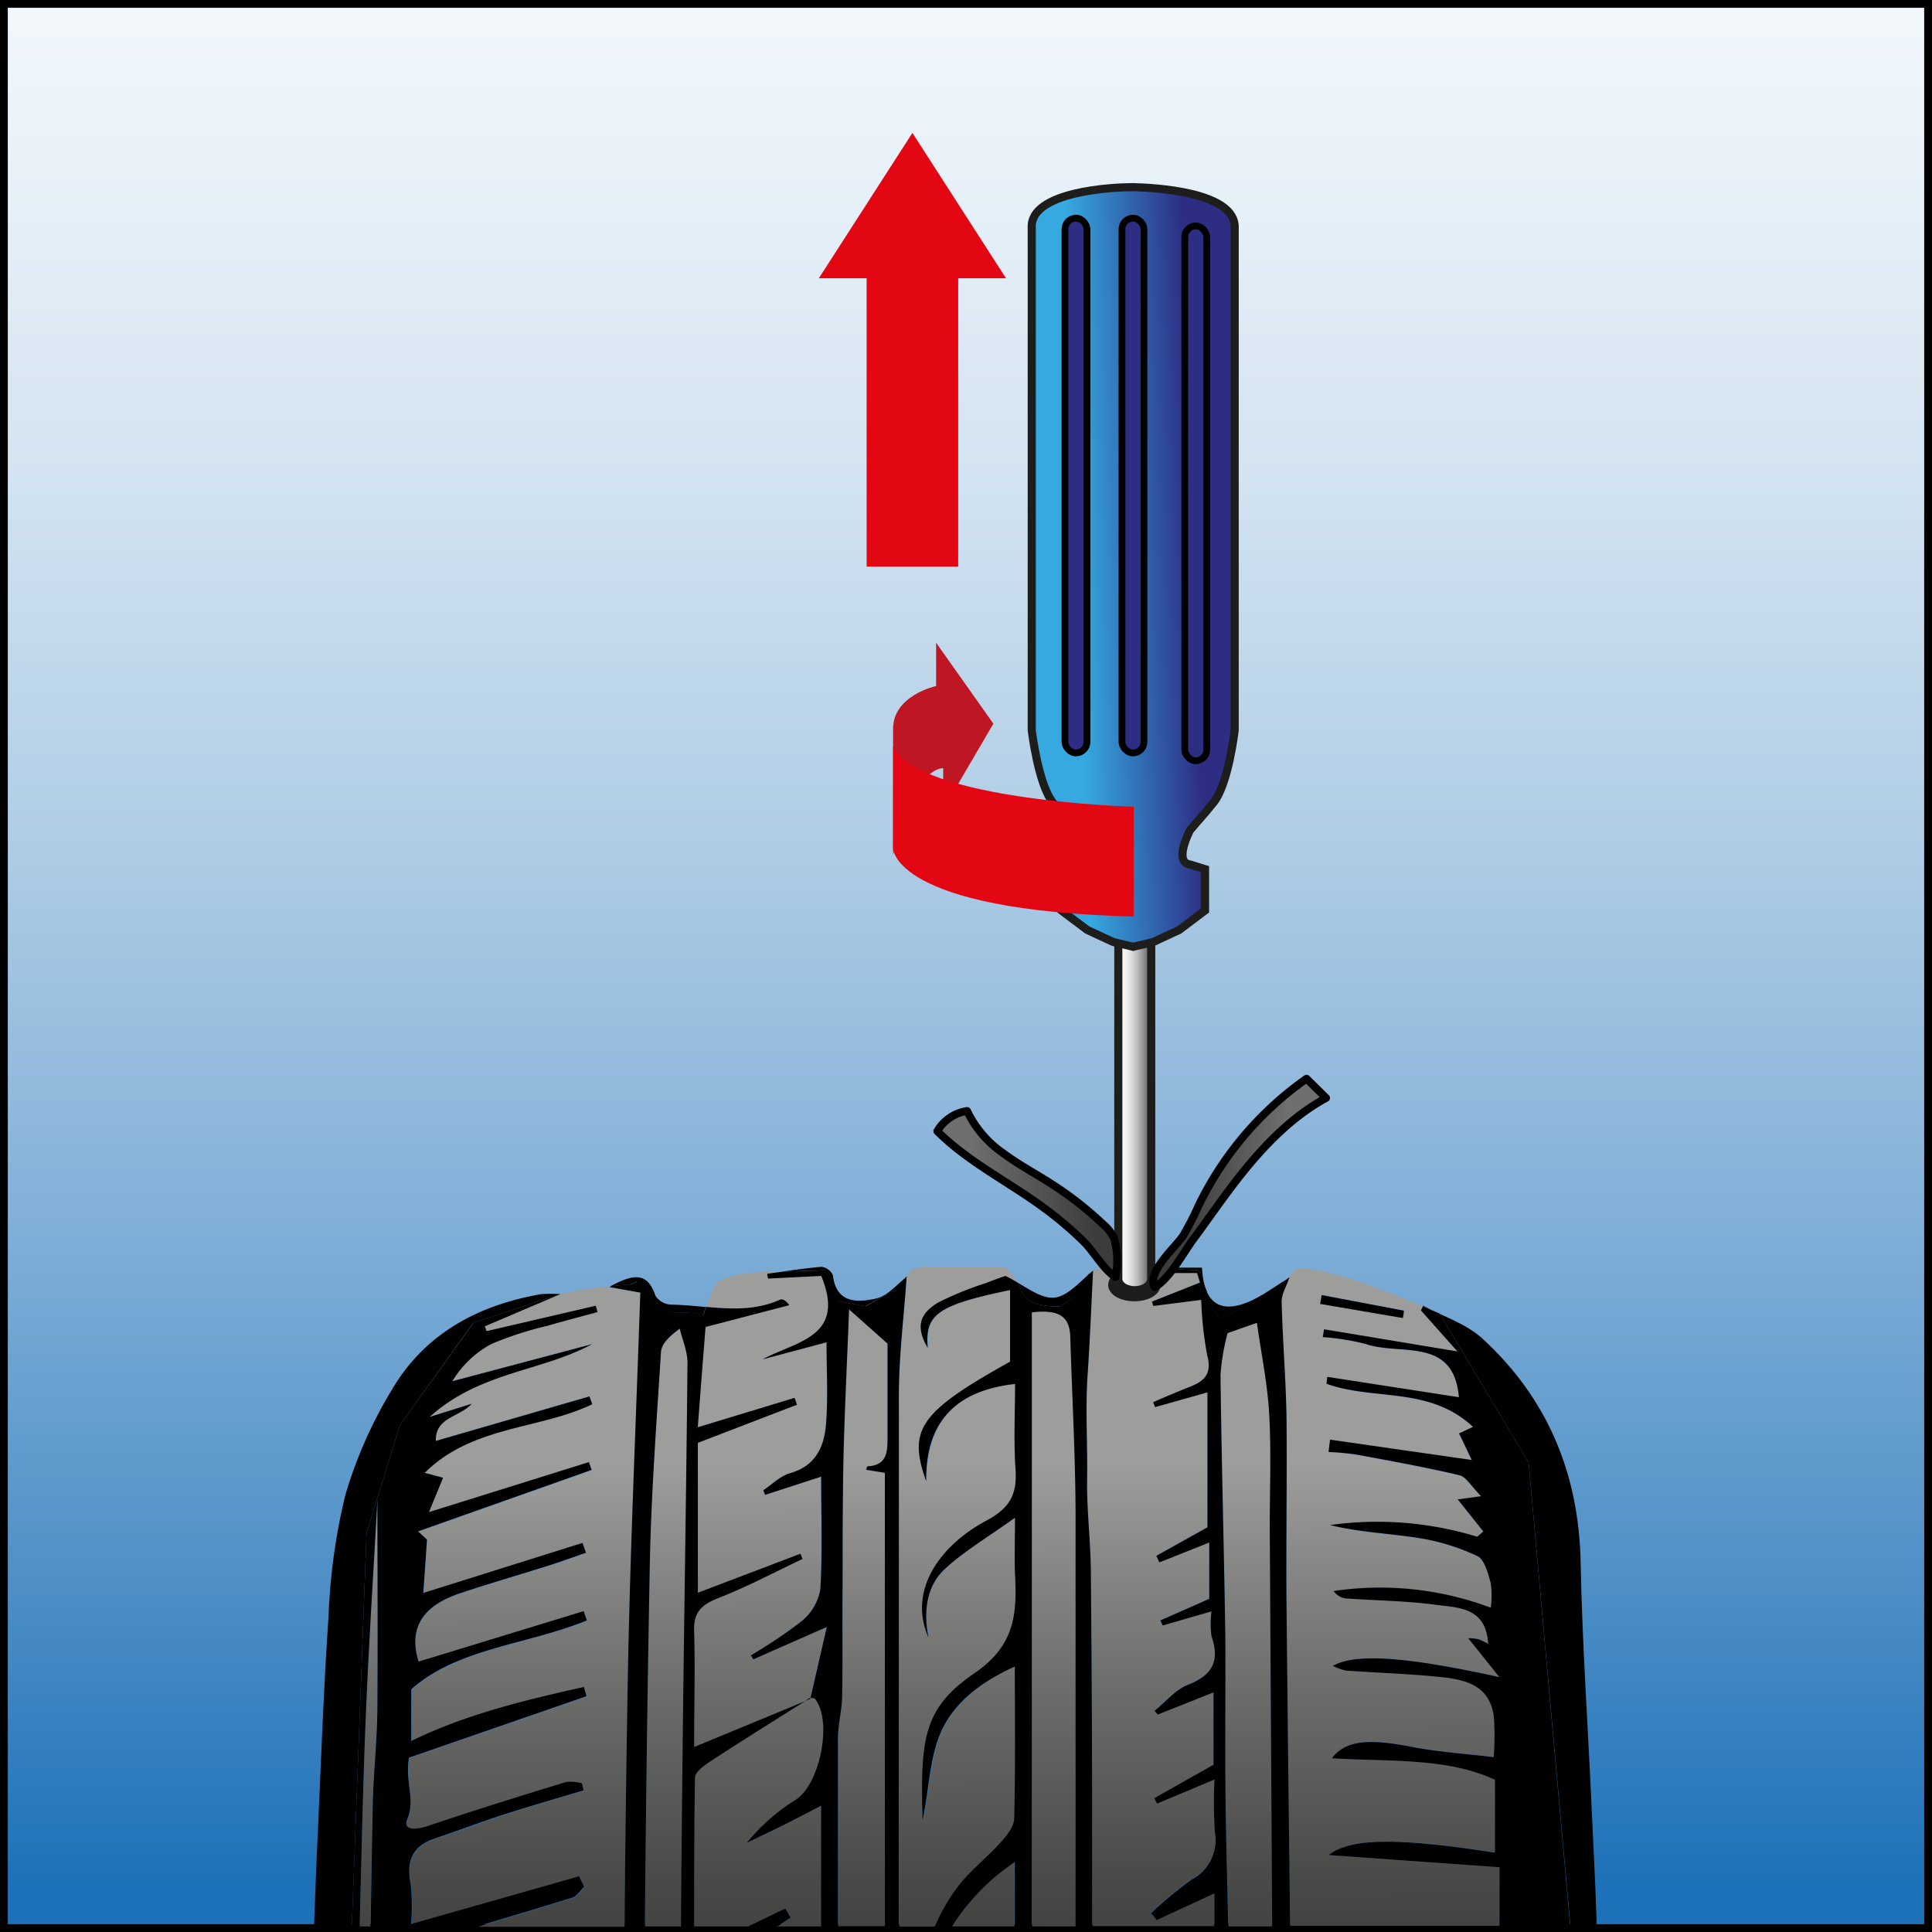 <svg xmlns="http://www.w3.org/2000/svg" xmlns:xlink="http://www.w3.org/1999/xlink" viewBox="0 0 247.72 247.72"><rect x="0" y="0" width="247.72" height="247.72" fill="#333333" stroke="none"/><defs><style>.cls-1,.cls-19,.cls-22,.cls-23{stroke:#000;}.cls-1,.cls-16,.cls-17,.cls-18,.cls-19{stroke-miterlimit:10;}.cls-1{fill:url(#Dégradé_sans_nom_31);}.cls-2{fill:url(#Dégradé_sans_nom_19);}.cls-3{fill:url(#Dégradé_sans_nom_19-2);}.cls-4{fill:url(#Dégradé_sans_nom_19-3);}.cls-5{fill:url(#Dégradé_sans_nom_19-4);}.cls-6{fill:url(#Dégradé_sans_nom_19-5);}.cls-7{fill:url(#Dégradé_sans_nom_19-6);}.cls-8{fill:url(#Dégradé_sans_nom_19-7);}.cls-9{fill:url(#Dégradé_sans_nom_19-8);}.cls-10{fill:url(#Dégradé_sans_nom_19-9);}.cls-11{fill:url(#Dégradé_sans_nom_19-10);}.cls-12{fill:url(#Dégradé_sans_nom_19-11);}.cls-13{fill:url(#Dégradé_sans_nom_19-12);}.cls-14{fill:url(#Dégradé_sans_nom_13);}.cls-15{fill:url(#Dégradé_sans_nom_13-2);}.cls-16{fill:none;stroke-width:1.26px;}.cls-16,.cls-17,.cls-18{stroke:#1d1d1b;}.cls-17,.cls-18{stroke-width:1.04px;}.cls-17{fill:url(#Dégradé_sans_nom_4);}.cls-18{fill:url(#Dégradé_sans_nom_57);}.cls-19{fill:#2d2e83;stroke-width:0.87px;}.cls-20{fill:#e30613;}.cls-21{fill:#be1622;}.cls-22,.cls-23{stroke-linejoin:round;}.cls-22{fill:url(#Dégradé_sans_nom_18);}.cls-23{fill:url(#Dégradé_sans_nom_24);}</style><linearGradient id="Dégradé_sans_nom_31" x1="123.86" y1="-55.05" x2="123.86" y2="241.92" gradientUnits="userSpaceOnUse"><stop offset="0" stop-color="#fff"/><stop offset="0.11" stop-color="#fafcfd"/><stop offset="0.24" stop-color="#ebf3f9"/><stop offset="0.39" stop-color="#d3e3f1"/><stop offset="0.54" stop-color="#b1cee6"/><stop offset="0.7" stop-color="#85b2d9"/><stop offset="0.86" stop-color="#5191c8"/><stop offset="1" stop-color="#1d71b8"/></linearGradient><linearGradient id="Dégradé_sans_nom_19" x1="147.54" y1="176" x2="147.76" y2="254.63" gradientUnits="userSpaceOnUse"><stop offset="0.15" stop-color="#9d9d9c"/><stop offset="0.52" stop-color="#6c6c6b"/><stop offset="0.83" stop-color="#494948"/><stop offset="1" stop-color="#3c3c3b"/></linearGradient><linearGradient id="Dégradé_sans_nom_19-2" x1="97.09" y1="176.14" x2="97.31" y2="254.77" xlink:href="#Dégradé_sans_nom_19"/><linearGradient id="Dégradé_sans_nom_19-3" x1="47.14" y1="176.28" x2="47.36" y2="254.91" xlink:href="#Dégradé_sans_nom_19"/><linearGradient id="Dégradé_sans_nom_19-4" x1="125.92" y1="176.06" x2="126.15" y2="254.69" xlink:href="#Dégradé_sans_nom_19"/><linearGradient id="Dégradé_sans_nom_19-5" x1="122.75" y1="176.07" x2="122.97" y2="254.7" xlink:href="#Dégradé_sans_nom_19"/><linearGradient id="Dégradé_sans_nom_19-6" x1="110.54" y1="176.1" x2="110.76" y2="254.73" xlink:href="#Dégradé_sans_nom_19"/><linearGradient id="Dégradé_sans_nom_19-7" x1="178.24" y1="175.91" x2="178.46" y2="254.54" xlink:href="#Dégradé_sans_nom_19"/><linearGradient id="Dégradé_sans_nom_19-8" x1="85.34" y1="176.17" x2="85.56" y2="254.8" xlink:href="#Dégradé_sans_nom_19"/><linearGradient id="Dégradé_sans_nom_19-9" x1="67.06" y1="176.23" x2="67.28" y2="254.85" xlink:href="#Dégradé_sans_nom_19"/><linearGradient id="Dégradé_sans_nom_19-10" x1="159.72" y1="175.97" x2="159.95" y2="254.59" xlink:href="#Dégradé_sans_nom_19"/><linearGradient id="Dégradé_sans_nom_19-11" x1="134.99" y1="176.04" x2="135.21" y2="254.66" xlink:href="#Dégradé_sans_nom_19"/><linearGradient id="Dégradé_sans_nom_19-12" x1="97.5" y1="176.14" x2="97.72" y2="254.77" xlink:href="#Dégradé_sans_nom_19"/><linearGradient id="Dégradé_sans_nom_13" x1="154.32" y1="210.91" x2="154.01" y2="312.86" gradientUnits="userSpaceOnUse"><stop offset="0.15" stop-color="#9d9d9c"/><stop offset="0.33" stop-color="#7b7b7a"/><stop offset="0.55" stop-color="#595958"/><stop offset="0.73" stop-color="#444443"/><stop offset="0.84" stop-color="#3c3c3b"/></linearGradient><linearGradient id="Dégradé_sans_nom_13-2" x1="139.67" y1="210.87" x2="139.36" y2="312.81" xlink:href="#Dégradé_sans_nom_13"/><linearGradient id="Dégradé_sans_nom_4" x1="143.39" y1="139.39" x2="147.61" y2="139.39" gradientUnits="userSpaceOnUse"><stop offset="0" stop-color="#fff"/><stop offset="0.13" stop-color="#fafafa"/><stop offset="0.28" stop-color="#ebebeb"/><stop offset="0.45" stop-color="#d3d3d3"/><stop offset="0.63" stop-color="#b2b1b1"/><stop offset="0.81" stop-color="#878686"/><stop offset="0.89" stop-color="#706f6f"/><stop offset="1" stop-color="#1d71b8"/></linearGradient><linearGradient id="Dégradé_sans_nom_57" x1="156.48" y1="72.33" x2="136.6" y2="72.99" gradientUnits="userSpaceOnUse"><stop offset="0.17" stop-color="#2d2e83"/><stop offset="0.92" stop-color="#36a9e1"/></linearGradient><linearGradient id="Dégradé_sans_nom_18" x1="147.9" y1="151.67" x2="170.03" y2="151.67" gradientUnits="userSpaceOnUse"><stop offset="0.15" stop-color="#3c3c3b"/><stop offset="0.78" stop-color="#706f6f"/></linearGradient><linearGradient id="Dégradé_sans_nom_24" x1="120.18" y1="153.11" x2="143.24" y2="153.11" gradientUnits="userSpaceOnUse"><stop offset="0.18" stop-color="#706f6f"/><stop offset="0.89" stop-color="#3c3c3b"/></linearGradient></defs><g id="Calque_2" data-name="Calque 2"><g id="Calque_1-2" data-name="Calque 1"><rect class="cls-1" x="0.5" y="0.5" width="246.72" height="246.72"/><path class="cls-2" d="M155.78,234.92a58.24,58.24,0,0,1-.05-6.75l-7.36,3.09-.36-.7,7.59-4.27V217l-7.15,2.79-.41-.48c1.42-1.15,2.68-2.72,4.3-3.35,3.16-1.22,4.13-3,3-6.21a11.75,11.75,0,0,1,0-3.19l-6.26,1.81-.3-.65,6.27-2.77v-7.21l-6.4,2.55-.39-.84,6.56-3.66v-17.3l-6.71,1.89c-.08-.21-.17-.42-.26-.63,1.59-.66,3.18-1.34,4.78-2,1.86-.74,2.78-1.71,2.16-4a46.34,46.34,0,0,1-.77-7.12l-6.14.78-.18-.56,6.16-2.44-.37-1.22h-5.83c0-.23,0-.46,0-.69h1.87a4,4,0,0,1-.59-.14s-6.67-.2-8.77.54c-.21,4.21-.38,8.79-.7,13.35s0,8.87-.06,13.31c-.07,4.07.44,8.15.48,12.22.11,11.75.13,23.5.17,35.24,0,3.32,0,6.63,0,9.95h15.63c0-1.41,0-2.81,0-4.24l-7.4,3.42-.72-.88a52,52,0,0,1,5.23-4.33A5.7,5.7,0,0,0,155.78,234.92Z"/><path class="cls-3" d="M103.2,218.11c-3.94,2.48-7.89,4.94-11.79,7.49-.93.61-2.33,1.53-2.35,2.34-.15,6.33-.12,12.67-.11,19.07h7l4.75-2.3c.23.39.47.78.7,1.18-.58.36-1.16.74-1.73,1.12h5.64V231.53c-2,1-3.47,1.8-5,2.57s-3,1.46-4.52,2.19a25.09,25.09,0,0,1,6.26-5.52c3.08-1.94,4.76-10,2.49-12.94-.09-.12-.36-.1-.59-.11l0,.1Z"/><path class="cls-4" d="M47.06,216.71c-.34,7.28-.53,14.56-.72,21.85-.07,2.81-.15,5.63-.22,8.45H47.5c.09-5.13.17-10.26.27-15.39.08-4.35.55-8.7.6-13.05.09-9.49,0-19,0-26.33C48,199,47.47,207.83,47.06,216.71Z"/><path class="cls-5" d="M122.07,247h8c0-2.7,0-5.45,0-8.29A27.94,27.94,0,0,0,122.07,247Z"/><path class="cls-6" d="M120.35,167a41.59,41.59,0,0,1,6.08-2.47c1.13-.45,2.28-.85,2.44-.91.53.26,1,.54,1.54.84-.47-.9-1.2-2-1.9-2,0,0-3.52-.07-10.27,0,0,0-1.8.16-1.93,1.23-.34,4.83-1,10.08-1,15.33q0,34,0,68h4.64a23.32,23.32,0,0,1,3.07-5.28c1.54-2,3.61-3.56,5.3-5.45.8-.9,1.78-2.08,1.81-3.16.17-6.36.08-12.72.08-19.47-4.39,2-7.94,4.68-9.6,8.69-1.39,3.38-1.43,7.32-2.22,11-.3-10.65.19-14.41,6.67-18.85,5.24-3.58,5.43-7.7,5.17-12.76-.1-2,0-4,0-7.16-3.42,2.45-6.49,4.23-9,6.58s-2.75,5.45-2.09,8.79c-2.74-6.18,1.7-11.91,7.43-15,3-1.6,3.94-3.35,3.73-6.52-.25-3.63-.06-7.3-.06-11-7.77.87-11.48,5-11.4,12.47-2.37-6.66-.8-8.88,10.76-15.33v-9.18c-9.3,1.94-10.95,3.12-10.55,7.42C117.46,170.27,117.74,168.5,120.35,167Z"/><path class="cls-7" d="M108.88,167.87c-.26,6.75-.57,12.85-.72,18.95-.13,5.41-.09,10.82-.11,16.23,0,4.8,0,9.61-.06,14.42,0,1.84-.54,3.67-.54,5.51,0,8,0,16,0,24h6V188.86l-2.41-.39c.07-.16.12-.44.19-.44,2.51-.12,2.55-1.95,2.56-3.73,0-4.26,0-8.51,0-12Z"/><path class="cls-8" d="M170.41,237.83c2.82-2.23,9.05-2.2,21.32-.3v-9.34c-6.16-2.88-13.59-2.31-20.91-2.77,1.71-2.28,4.67-2.55,10.16-1.47,3.49.68,7.07.9,10.58,1.33a33.48,33.48,0,0,0,0-5.39c-.68-4.14-4.1-4.62-7.38-4.94-3.84-.37-7.71-.49-11.57-.77a7.54,7.54,0,0,1-1.69-.6c2.94-1.64,9.27-1.22,21.37,1.44l-4-5a8.17,8.17,0,0,1,1.28.13,8.93,8.93,0,0,1,1.28.59c-.28-4.71-3.9-4.57-6.78-5-3.82-.52-7.7-.53-11.56-.82A2.28,2.28,0,0,1,171,204a40.42,40.42,0,0,1,20.13,2.17,12.08,12.08,0,0,0,0-3.12c-.35-1.26-.79-3.05-1.72-3.5a27.59,27.59,0,0,0-7.54-2.32c-3.76-.59-7.59-.73-11.35-1.66a43.85,43.85,0,0,1,18.87,1.5l.78-.68-3.28-4.11,3-.41c-1.26-1.26-1.91-2.48-2.79-2.69-4.37-1-8.8-1.83-13.22-2.65a34.94,34.94,0,0,0-3.55-.33c.06-.53.13-1,.19-1.58l18.17,2.61c-.41-.87-1-2.14-1.63-3.41l1.79-.84c-5.6-5.24-12.82-3.34-18.79-5.53l.11-.88,16.87,2.61c-.67-7.79-7.52-5.29-11.92-6.82a31.54,31.54,0,0,0-5.54-.89c.06-.34.11-.69.17-1l17.1,2.84L182.14,168c.08-.17.17-.34.25-.52-4.32-1.83-13.81-5.62-16.39-4.63a13.33,13.33,0,0,1-.9,1l.23-.14c-.4,1.15-1.05,2.14-1,3.1.13,5.05.56,10.09.63,15.13.12,8.05,0,16.1,0,24.14q.2,20.43.46,40.86h26.87V239.4ZM169.5,166l10.54,2c-.06.3-.11.61-.16.91l-10.57-1.81C169.38,166.77,169.44,166.39,169.5,166Z"/><path class="cls-9" d="M84.75,173.36c-.57,9-1.25,18.06-1.43,27.1q-.46,23.26-.63,46.55h4.66q.09-10.27.19-20.56c.18-17.24.49-34.48.65-51.72,0-1.45-.68-2.91-1-4.37C85.68,171.46,84.81,172.39,84.75,173.36Z"/><path class="cls-10" d="M78.32,164.92a40.55,40.55,0,0,0-6.46,1l-9.73,4.15.21.62,14-3.26.24.81c-2.15.59-4.3,1.14-6.44,1.77a43.65,43.65,0,0,0-7.24,2.31,13,13,0,0,0-5,4.77l17.94-4.77c-6.54,3.53-14.43,3.54-20.82,9.33l5.4-1.69c-1.56,1.78-4.68,1.7-4.61,4.77L75.58,179l.36,1c-6.83,3.28-15.33,2.71-21.49,8.8l2.36.63L55,193.88l20.56-6.36c.12.32.23.64.34,1l-22.25,7.88,1.15,1.06-.48,6.84,20.42-6.42c.14.42.29.84.44,1.26-1.56.54-3.11,1.11-4.68,1.61-3.85,1.22-7.73,2.33-11.56,3.62-4.23,1.43-6.67,4-5.22,8.73l21.17-6.47c.13.4.27.79.41,1.19-7.64,3.13-16.47,3.51-22.52,8.83v6.63c7.19-3.48,14.65-5.25,22.14-6.93l.33,1.19-22.77,7.88c-.51,3.26.87,5.37-.2,7.87-.64,1.51,1.18,1.38,2.6.9,5.89-2,11.84-3.83,17.79-5.66a5.31,5.31,0,0,1,2,.18l.22.9c-3.42,1-6.85,2-10.25,3.1-3,1-5.87,2.07-8.82,3.06s-3.71,2.89-3.12,5.81a27.57,27.57,0,0,1,.06,5.17l21.54-6.12.66,1.34c-.5.48-.93,1.2-1.53,1.39-4,1.27-8.12,2.46-12.18,3.69H80.08q.15-15.45.4-30.89c.29-16.92,1.07-33.83,1.62-50.38l-4-.69Z"/><path class="cls-11" d="M162.76,181.38c-.21-3.9-1-7.77-1.58-11.77l-3.76,1.32a28.48,28.48,0,0,0-.91,5.35c.13,11.19.46,22.39.62,33.59.1,7.4-.06,14.81.05,22.22.08,5,.21,9.95.33,14.92h5.63q-.16-25.35-.31-50.69C162.81,191.34,163,186.35,162.76,181.38Z"/><path class="cls-12" d="M137.26,171.35c-.08-2.57-1.42-3.52-4.93-3.11q-.06,39.39,0,78.77H138q0-26.38,0-52.77C137.92,186.61,137.49,179,137.26,171.35Z"/><path class="cls-13" d="M105.3,163.6l-6.83.34-.12-.62,2-.27c-.67,0-8.8-.26-9,2.52,0,0-.53,1.15-.84,2,3.18.28,6.37.48,9.48-.93.28-.12.69.05,1.19.71l-10.74,2.79c-.3,4-.62,8.29-1,12.86l12.31-3.75.31.88L89.38,185v19.28l13.15-5,.27.67c-3.58,1.68-7.09,3.54-10.76,5-2.15.84-3.24,1.78-3.14,4.26.19,4.72,0,9.46,0,14.85l14.25-5.92.63-.4h.09l2.09-9.11-9.42,4.15c-.1-.17-.21-.34-.32-.51a62.2,62.2,0,0,0,6.51-4.38,6.76,6.76,0,0,0,2.4-4.06c.29-4.7.11-9.44.11-14.47l-7.19,2.33-.23-.59c1.14-.76,2.2-1.85,3.46-2.2,3.26-.92,4.35-3.4,4.58-6.24.28-3.37.07-6.78.07-10.53l-8.22,2.19C102.08,172,108.53,171.45,105.3,163.6Z"/><path d="M47,196.55l4.27-13.81,9.41-13.13,11.18-3.68a20.47,20.47,0,0,0-2.45,0c-8,1.38-14.83,5-19.06,12.09a57.16,57.16,0,0,0-6.06,13.64,77.58,77.58,0,0,0-2.16,15.54c-.68,9.95-1,19.93-1.48,29.9q-.21,4.95-.38,9.9h4.84Z"/><path d="M51.27,182.74,47,196.55,45.11,247h1c.07-2.82.15-5.64.22-8.45.18-7.29.38-14.57.72-21.85.41-8.88,1-17.76,1.34-24.47,0,7.35.06,16.84,0,26.33,0,4.35-.52,8.7-.6,13.05-.1,5.13-.18,10.26-.27,15.39H61.2c4.06-1.23,8.14-2.42,12.18-3.69.6-.19,1-.91,1.53-1.39l-.66-1.34-21.54,6.12a27.57,27.57,0,0,0-.06-5.17c-.59-2.92.22-4.84,3.12-5.81s5.86-2.11,8.82-3.06c3.4-1.1,6.83-2.08,10.25-3.1l-.22-.9a5.31,5.31,0,0,0-2-.18c-6,1.83-11.9,3.66-17.79,5.66-1.42.48-3.24.61-2.6-.9,1.07-2.5-.31-4.61.2-7.87l22.77-7.88-.33-1.19c-7.49,1.68-15,3.45-22.14,6.93v-6.63c6-5.32,14.88-5.7,22.52-8.83-.14-.4-.28-.79-.41-1.19l-21.17,6.47c-1.45-4.69,1-7.3,5.22-8.73,3.83-1.29,7.71-2.4,11.56-3.62,1.57-.5,3.12-1.07,4.68-1.61-.15-.42-.3-.84-.44-1.26l-20.42,6.42.48-6.84-1.15-1.06,22.25-7.88c-.11-.32-.22-.64-.34-1L55,193.88l1.81-4.4-2.36-.63c6.16-6.09,14.66-5.52,21.49-8.8l-.36-1-19.7,5.71c-.07-3.07,3-3,4.61-4.77l-5.4,1.69c6.39-5.79,14.28-5.8,20.82-9.33L58,177.1a13,13,0,0,1,5-4.77A43.65,43.65,0,0,1,70.18,170c2.14-.63,4.29-1.18,6.44-1.77l-.24-.81-14,3.26-.21-.62,9.73-4.15-11.18,3.68Z"/><path d="M196,187.53,201.37,247h3.36v-.17c-.16-5.28-.45-10.56-.69-15.84-.47-10.21-1.17-20.41-1.37-30.62-.22-11.42-4.24-21.08-12.62-28.76-2.08-1.9-5.06-2.83-7.62-4.21l0,.09c1.32.56,2.16.94,2.16.94Z"/><path d="M186.87,173.28l-17.1-2.84c-.06.34-.11.69-.17,1a31.54,31.54,0,0,1,5.54.89c4.4,1.53,11.25-1,11.92,6.82l-16.87-2.61-.11.88c6,2.19,13.19.29,18.79,5.53l-1.79.84c.61,1.27,1.22,2.54,1.63,3.41l-18.17-2.61c-.06.53-.13,1-.19,1.58a34.94,34.94,0,0,1,3.55.33c4.42.82,8.85,1.61,13.22,2.65.88.21,1.53,1.43,2.79,2.69l-3,.41,3.28,4.11-.78.68a43.85,43.85,0,0,0-18.87-1.5c3.76.93,7.59,1.07,11.35,1.66a27.59,27.59,0,0,1,7.54,2.32c.93.45,1.37,2.24,1.72,3.5a12.08,12.08,0,0,1,0,3.12A40.42,40.42,0,0,0,171,204a2.28,2.28,0,0,0,1.47.94c3.86.29,7.74.3,11.56.82,2.88.39,6.5.25,6.78,5a8.93,8.93,0,0,0-1.28-.59,8.17,8.17,0,0,0-1.28-.13l4,5c-12.1-2.66-18.43-3.08-21.37-1.44a7.54,7.54,0,0,0,1.69.6c3.86.28,7.73.4,11.57.77,3.28.32,6.7.8,7.38,4.94a33.48,33.48,0,0,1,0,5.39c-3.51-.43-7.09-.65-10.58-1.33-5.49-1.08-8.45-.81-10.16,1.47,7.32.46,14.75-.11,20.91,2.77v9.34c-12.27-1.9-18.5-1.93-21.32.3l21.9,1.57V247h9.06L196,187.53l-11.4-19.09s-.84-.38-2.16-.94c-.08.18-.17.35-.25.52Z"/><path d="M126.43,164.51a41.59,41.59,0,0,0-6.08,2.47c-2.61,1.52-2.89,3.29-1.39,5.85-.4-4.3,1.25-5.48,10.55-7.42v9.18c-11.56,6.45-13.13,8.67-10.76,15.33-.08-7.45,3.63-11.6,11.4-12.47,0,3.68-.19,7.35.06,11,.21,3.17-.74,4.92-3.73,6.52-5.73,3.05-10.17,8.78-7.43,15-.66-3.34-.28-6.58,2.09-8.79s5.59-4.13,9-6.58c0,3.14-.08,5.16,0,7.16.26,5.06.07,9.18-5.17,12.76-6.48,4.44-7,8.2-6.67,18.85.79-3.65.83-7.59,2.22-11,1.66-4,5.21-6.69,9.6-8.69,0,6.75.09,13.11-.08,19.47,0,1.08-1,2.26-1.81,3.16-1.69,1.89-3.76,3.46-5.3,5.45a23.32,23.32,0,0,0-3.07,5.28h2.18a27.94,27.94,0,0,1,8.08-8.29c0,2.84,0,5.59,0,8.29h2.18q0-39.39,0-78.77c3.51-.41,4.85.54,4.93,3.11.23,7.63.66,15.26.68,22.89q0,26.38,0,52.77h2.13c0-3.32,0-6.63,0-9.95,0-11.74-.06-23.49-.17-35.24,0-4.07-.55-8.15-.48-12.22.07-4.44-.24-8.87.06-13.31s.49-9.14.7-13.35l-.16.06-.47.38a9.14,9.14,0,0,1-1.34,2.52L136,167.48s-4.07.37-5-1.91a12.47,12.47,0,0,0-.54-1.13c-.5-.3-1-.58-1.54-.84C128.71,163.66,127.56,164.06,126.43,164.51Z"/><path d="M147.66,163.23h5.83l.37,1.22-6.16,2.44.18.56,6.14-.78a46.34,46.34,0,0,0,.77,7.12c.62,2.3-.3,3.27-2.16,4-1.6.63-3.19,1.31-4.78,2,.09.21.18.42.26.63l6.71-1.89v17.3l-6.56,3.66.39.84,6.4-2.55V205l-6.27,2.77.3.65,6.26-1.81a11.75,11.75,0,0,0,0,3.19c1.09,3.17.12,5-3,6.21-1.62.63-2.88,2.2-4.3,3.35l.41.48L155.6,217v9.27L148,230.56l.36.7,7.36-3.09a58.24,58.24,0,0,0,.05,6.75,5.7,5.7,0,0,1-2.95,6.06,52,52,0,0,0-5.23,4.33l.72.88,7.4-3.42c0,1.43,0,2.83,0,4.24h1.78c-.12-5-.25-9.95-.33-14.92-.11-7.41,0-14.82-.05-22.22-.16-11.2-.49-22.4-.62-33.59a28.48,28.48,0,0,1,.91-5.35l3.76-1.32c.56,4,1.37,7.87,1.58,11.77.28,5,.05,10,.07,14.94q.15,25.35.31,50.69h2.3q-.25-20.43-.46-40.86c-.08-8,.07-16.09,0-24.14-.07-5-.5-10.08-.63-15.13,0-1,.63-1.95,1-3.1l-.23.14c-.36.4-.84.9-1.45,1.49l-2.91,1.65-4.23,1.9s-.79,0-1.82-3.52a7.65,7.65,0,0,1-.45-1.68l-.55-.89a39.11,39.11,0,0,1-4.12-.33H147.7C147.69,162.77,147.67,163,147.66,163.23Z"/><path d="M82.1,165.74c-.55,16.55-1.33,33.46-1.62,50.38q-.27,15.45-.4,30.89h2.61q.19-23.28.63-46.55c.18-9,.86-18.07,1.43-27.1.06-1,.93-1.9,2.4-3,.36,1.46,1,2.92,1,4.37-.16,17.24-.47,34.48-.65,51.72q-.11,10.28-.19,20.56H89c0-6.4,0-12.74.11-19.07,0-.81,1.42-1.73,2.35-2.34,3.9-2.55,7.85-5,11.79-7.49L89,224c0-5.39.14-10.13,0-14.85-.1-2.48,1-3.42,3.14-4.26,3.67-1.44,7.18-3.3,10.76-5l-.27-.67-13.15,5V185l12.71-4.89-.31-.88L89.47,183c.35-4.57.67-8.83,1-12.86l10.74-2.79c-.5-.66-.91-.83-1.19-.71-3.11,1.41-6.3,1.21-9.48.93a4.45,4.45,0,0,0-.23.73c-.12.67-.19-.08-3.17,0,0,0-3.14.07-4.31-2.42s-.87-1.43-2-1.19c0,0-1,.07-2.44.21l-.24.13Z"/><path d="M103.83,217.71l-.63.4.7-.29Z"/><path d="M100.68,244.71,95.93,247h3.72c.57-.38,1.15-.76,1.73-1.12C101.15,245.49,100.91,245.1,100.68,244.71Z"/><path d="M103.92,217.72h-.09l.07.11Z"/><path d="M98.47,163.94l6.83-.34c3.23,7.85-3.22,8.36-7.54,10.7l8.22-2.19c0,3.75.21,7.16-.07,10.53-.23,2.84-1.32,5.32-4.58,6.24-1.26.35-2.32,1.44-3.46,2.2l.23.59,7.19-2.33c0,5,.18,9.77-.11,14.47a6.76,6.76,0,0,1-2.4,4.06,62.2,62.2,0,0,1-6.51,4.38c.11.17.22.34.32.51l9.42-4.15-2.09,9.11c.23,0,.5,0,.59.11,2.27,2.93.59,11-2.49,12.94a25.09,25.09,0,0,0-6.26,5.52c1.51-.73,3-1.44,4.52-2.19s3.06-1.57,5-2.57V247h2.16c0-8,0-16,0-24,0-1.84.51-3.67.54-5.51.09-4.81,0-9.62.06-14.42,0-5.41,0-10.82.11-16.23.15-6.1.46-12.2.72-18.95l4.93,4.39c0,3.53,0,7.78,0,12,0,1.78,0,3.61-2.56,3.73-.07,0-.12.28-.19.44l2.41.39V247h1.79q0-34,0-68c0-5.25.69-10.5,1-15.33l-1,1.44L111,167.48l-3.61-.65-.47-1.42-1-2.54-5.49.18h-.06l-2,.27Z"/><path class="cls-14" d="M154.24,163.76h0a7.65,7.65,0,0,0,.45,1.68C154.54,165,154.4,164.39,154.24,163.76Z"/><path class="cls-15" d="M139.59,163.38h0l.47-.38C139.8,163.11,139.63,163.23,139.59,163.38Z"/><path d="M140.21,162.87l-.16.13.16-.06Z"/><path d="M136,167.48l2.28-1.58a9.14,9.14,0,0,0,1.34-2.52c-1.36,1.19-2.83,2.84-4.44,3-1.44.14-3-.92-4.73-1.94a12.47,12.47,0,0,1,.54,1.13C131.89,167.85,136,167.48,136,167.48Z"/><path d="M154.24,163.76a12,12,0,0,1-.12-1.22h-4.55a39.11,39.11,0,0,0,4.12.33Z"/><path d="M156.51,169l4.23-1.9,2.91-1.65c.61-.59,1.09-1.09,1.45-1.49-1.91,1.14-3.81,2.68-6,3.32-2.47.72-3.77-.21-4.43-1.8C155.72,169,156.51,169,156.51,169Z"/><path d="M82.8,165.9c1.17,2.49,4.31,2.42,4.31,2.42,3-.08,3,.67,3.17,0a4.45,4.45,0,0,1,.23-.73c-1.49-.14-3-.29-4.46-.31a2.52,2.52,0,0,1-2-1.13c-1.09-3.24-3-2.69-5.78-1.23,1.4-.14,2.44-.21,2.44-.21C81.93,164.47,81.62,163.4,82.8,165.9Z"/><path d="M105.85,162.87l1,2.54.47,1.42,3.61.65,4.39-2.38,1-1.44c-1.3,1-2.5,2.51-4,2.84-2.37.53-5.1.66-5.53-3a1.86,1.86,0,0,0-1.45-1.07c-1.7.14-3.38.38-5.07.62h.06Z"/><path d="M180,168.05l-10.54-2c-.06.38-.12.76-.19,1.14L179.88,169C179.93,168.66,180,168.35,180,168.05Z"/><ellipse class="cls-16" cx="145.45" cy="164.75" rx="2.73" ry="1.47"/><path class="cls-17" d="M147.61,113.35h-4.22V164c0,.79.94,1.43,2.11,1.43s2.11-.64,2.11-1.43V113.35Z"/><path class="cls-18" d="M145.45,24h-.37c-2.16,0-13.11.48-12.79,5.26V93.63s.82,6.92,2.71,9.27,1.35,1.62,3,3.53c0,0,2.21,4.13,0,4.42l-1.91.59v5.3l3.32,2.5,3.34,1.55,2.32.55.23.06.23-.06,2.32-.55,3.34-1.55,3.32-2.5v-5.3l-1.91-.59c-2.21-.29,0-4.42,0-4.42,1.61-1.91,1.08-1.17,3-3.53s2.71-9.27,2.71-9.27V29.28C158.57,24.5,147.61,24.06,145.45,24Z"/><rect class="cls-19" x="136.55" y="27.97" width="2.82" height="68.57" rx="1.41"/><rect class="cls-19" x="151.91" y="28.97" width="2.82" height="68.57" rx="1.41"/><rect class="cls-19" x="143.86" y="27.97" width="2.82" height="68.57" rx="1.41"/><polygon class="cls-20" points="104.99 35.68 116.99 17.04 128.99 35.68 122.86 35.68 122.86 72.65 111.12 72.65 111.12 35.68 104.99 35.68"/><path class="cls-21" d="M114.51,109.59v-16c-.11-4.42,5.52-5.63,5.52-5.63V82.41l7.34,10.38-6.43,11v-5.3C117.05,98.64,114.51,109.59,114.51,109.59Z"/><path class="cls-20" d="M145.38,103.44v14.08c-30.87-.77-30.87-8.73-30.87-8.73V95.65C117.69,102.66,145.38,103.44,145.38,103.44Z"/><path class="cls-22" d="M151.69,158.46a37.55,37.55,0,0,0,2-3.89,42.65,42.65,0,0,1,13.83-16.26l2.51,2.47c-4.88,2.67-8.72,6.9-12.08,11.33-1.71,2.25-3.31,4.58-5,6.86-1.29,1.76-3,5-4.9,6.07C147,163.1,150.79,159.84,151.69,158.46Z"/><path class="cls-23" d="M133.71,154.77c-4.49-3.29-9.59-5.8-13.53-9.73a5.34,5.34,0,0,1,3.82-2.59,13.9,13.9,0,0,0,4.66,5.44c1.94,1.44,4.09,2.58,6.12,3.88a44.64,44.64,0,0,1,6.61,5.16,5.71,5.71,0,0,1,1.44,1.81,10.23,10.23,0,0,1,.19,5c-1.45-.89-2.75-3.21-4-4.47A45.84,45.84,0,0,0,133.71,154.77Z"/></g></g></svg>